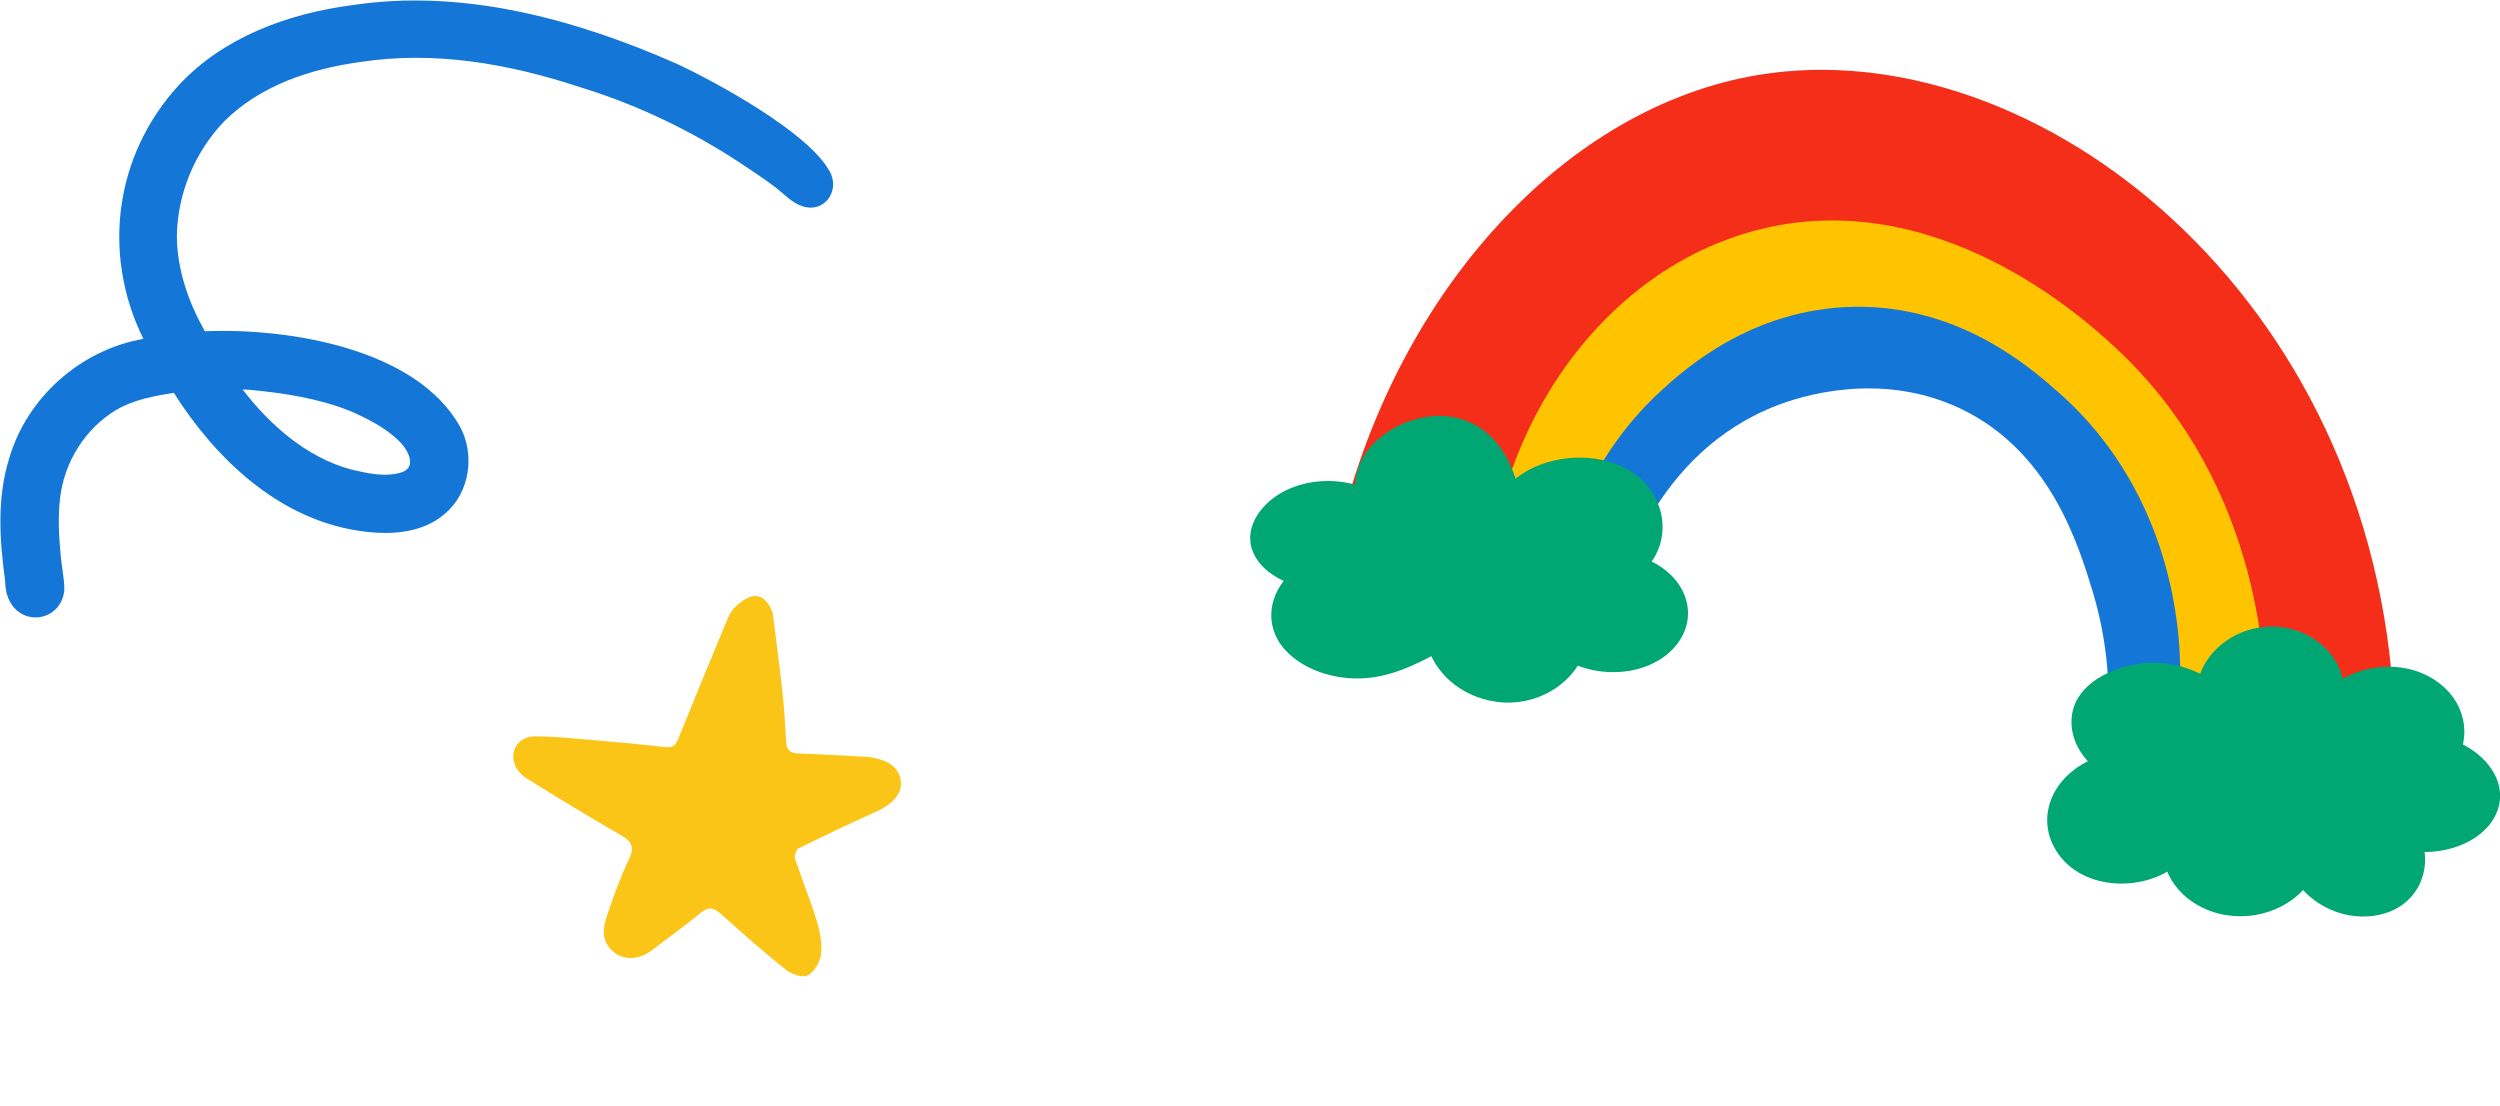 <?xml version="1.0" encoding="UTF-8" standalone="no"?>
<!-- Created with Inkscape (http://www.inkscape.org/) -->

<svg
   width="100.558mm"
   height="44.501mm"
   viewBox="0 0 100.558 44.501"
   version="1.1"
   id="svg1"
   inkscape:version="1.4.1 (93de688d07, 2025-03-30)"
   sodipodi:docname="Above-Title.svg"
   xmlns:inkscape="http://www.inkscape.org/namespaces/inkscape"
   xmlns:sodipodi="http://sodipodi.sourceforge.net/DTD/sodipodi-0.dtd"
   xmlns="http://www.w3.org/2000/svg"
   xmlns:svg="http://www.w3.org/2000/svg">
  <sodipodi:namedview
     id="namedview1"
     pagecolor="#ffffff"
     bordercolor="#000000"
     borderopacity="0.25"
     inkscape:showpageshadow="2"
     inkscape:pageopacity="0.0"
     inkscape:pagecheckerboard="0"
     inkscape:deskcolor="#d1d1d1"
     inkscape:document-units="mm"
     inkscape:zoom="2.2094281"
     inkscape:cx="198.01504"
     inkscape:cy="83.053166"
     inkscape:window-width="1918"
     inkscape:window-height="1018"
     inkscape:window-x="0"
     inkscape:window-y="0"
     inkscape:window-maximized="1"
     inkscape:current-layer="layer1" />
  <defs
     id="defs1">
    <clipPath
       id="3da0c9a043">
      <path
         d="m 249,120 h 73 v 53 h -73 z m 0,0"
         clip-rule="nonzero"
         id="path4" />
    </clipPath>
    <clipPath
       id="8f7efc54dc">
      <path
         d="M 218.895,75.977 371.496,99.645 355.18,204.836 202.582,181.168 Z m 0,0"
         clip-rule="nonzero"
         id="path5" />
    </clipPath>
    <clipPath
       id="429ae6027a">
      <path
         d="M 218.895,75.977 371.496,99.645 355.18,204.836 202.582,181.168 Z m 0,0"
         clip-rule="nonzero"
         id="path6" />
    </clipPath>
    <clipPath
       id="db928be32f">
      <path
         d="m 237,110 h 95 v 68 h -95 z m 0,0"
         clip-rule="nonzero"
         id="path7" />
    </clipPath>
    <clipPath
       id="4b0047d39f">
      <path
         d="M 218.895,75.977 371.496,99.645 355.18,204.836 202.582,181.168 Z m 0,0"
         clip-rule="nonzero"
         id="path8" />
    </clipPath>
    <clipPath
       id="52297a6905">
      <path
         d="M 218.895,75.977 371.496,99.645 355.18,204.836 202.582,181.168 Z m 0,0"
         clip-rule="nonzero"
         id="path9" />
    </clipPath>
    <clipPath
       id="daa7c813e2">
      <path
         d="m 225,93 h 121 v 75 H 225 Z m 0,0"
         clip-rule="nonzero"
         id="path10" />
    </clipPath>
    <clipPath
       id="31f75061d4">
      <path
         d="M 218.895,75.977 371.496,99.645 355.18,204.836 202.582,181.168 Z m 0,0"
         clip-rule="nonzero"
         id="path11" />
    </clipPath>
    <clipPath
       id="ddfbe53cd8">
      <path
         d="M 218.895,75.977 371.496,99.645 355.18,204.836 202.582,181.168 Z m 0,0"
         clip-rule="nonzero"
         id="path12" />
    </clipPath>
    <clipPath
       id="3d530c6cef">
      <path
         d="m 208,135 h 55 v 44 h -55 z m 0,0"
         clip-rule="nonzero"
         id="path13" />
    </clipPath>
    <clipPath
       id="e6307b6b65">
      <path
         d="M 218.895,75.977 371.496,99.645 355.18,204.836 202.582,181.168 Z m 0,0"
         clip-rule="nonzero"
         id="path14" />
    </clipPath>
    <clipPath
       id="f082e0f92f">
      <path
         d="M 218.895,75.977 371.496,99.645 355.18,204.836 202.582,181.168 Z m 0,0"
         clip-rule="nonzero"
         id="path15" />
    </clipPath>
    <clipPath
       id="bb19d358a2">
      <path
         d="m 207,133 h 58 v 47 h -58 z m 0,0"
         clip-rule="nonzero"
         id="path16" />
    </clipPath>
    <clipPath
       id="be70d4b033">
      <path
         d="M 218.895,75.977 371.496,99.645 355.18,204.836 202.582,181.168 Z m 0,0"
         clip-rule="nonzero"
         id="path17" />
    </clipPath>
    <clipPath
       id="85e7ba65d9">
      <path
         d="M 218.895,75.977 371.496,99.645 355.18,204.836 202.582,181.168 Z m 0,0"
         clip-rule="nonzero"
         id="path18" />
    </clipPath>
    <clipPath
       id="bdfec643e2">
      <path
         d="m 303,158 h 54 v 41 h -54 z m 0,0"
         clip-rule="nonzero"
         id="path19" />
    </clipPath>
    <clipPath
       id="221a7cfa5a">
      <path
         d="M 218.895,75.977 371.496,99.645 355.18,204.836 202.582,181.168 Z m 0,0"
         clip-rule="nonzero"
         id="path20" />
    </clipPath>
    <clipPath
       id="084298f3e0">
      <path
         d="M 218.895,75.977 371.496,99.645 355.18,204.836 202.582,181.168 Z m 0,0"
         clip-rule="nonzero"
         id="path21" />
    </clipPath>
    <clipPath
       id="bf77c66926">
      <path
         d="m 302,157 h 56 v 44 h -56 z m 0,0"
         clip-rule="nonzero"
         id="path22" />
    </clipPath>
    <clipPath
       id="9fb59a4f2c">
      <path
         d="M 218.895,75.977 371.496,99.645 355.18,204.836 202.582,181.168 Z m 0,0"
         clip-rule="nonzero"
         id="path23" />
    </clipPath>
    <clipPath
       id="d50e857003">
      <path
         d="M 218.895,75.977 371.496,99.645 355.18,204.836 202.582,181.168 Z m 0,0"
         clip-rule="nonzero"
         id="path24" />
    </clipPath>
    <clipPath
       id="ac4d5eee92">
      <path
         d="m 121,147 h 55 v 66 h -55 z m 0,0"
         clip-rule="nonzero"
         id="path31" />
    </clipPath>
    <clipPath
       id="88b5f3177c">
      <path
         d="m 121.145,165.547 45.219,-18.156 18.715,46.605 -45.215,18.16 z m 0,0"
         clip-rule="nonzero"
         id="path32" />
    </clipPath>
    <clipPath
       id="785467b07e">
      <path
         d="M 23.547,133.023 141.805,85.531 185.105,193.355 66.848,240.848 Z m 0,0"
         clip-rule="nonzero"
         id="path33" />
    </clipPath>
    <clipPath
       id="ae62e9b115">
      <path
         d="m 72,86 h 96 v 71 H 72 Z m 0,0"
         clip-rule="nonzero"
         id="path41" />
    </clipPath>
    <clipPath
       id="2a0bf485fe">
      <path
         d="M 73.352,158.699 60.695,96.25 162.086,75.703 174.738,138.152 Z m 0,0"
         clip-rule="nonzero"
         id="path42" />
    </clipPath>
    <clipPath
       id="cd4f72ff68">
      <path
         d="M 161.973,75.977 174.629,138.426 73.238,158.973 60.582,96.523 Z m 0,0"
         clip-rule="nonzero"
         id="path43" />
    </clipPath>
  </defs>
  <g
     inkscape:label="Layer 1"
     inkscape:groupmode="layer"
     id="layer1"
     transform="translate(-81.227,-128.852)">
    <g
       clip-path="url(#3da0c9a043)"
       id="g53"
       transform="matrix(0.353,0,0,0.353,55.639,98.51)">
      <g
         clip-path="url(#8f7efc54dc)"
         id="g52">
        <g
           clip-path="url(#429ae6027a)"
           id="g51">
          <path
             fill="#01a673"
             d="m 249.254,145.578 c 1.195,-3.309 3.648,-8.734 8.637,-13.891 2.254,-2.324 9.41,-9.508 21.191,-11.195 9.594,-1.371 16.953,1.664 18.773,2.461 9.961,4.367 14.727,12.293 17.094,16.223 8.199,13.629 6.945,27.684 6.203,32.934 -2.898,-0.449 -5.789,-0.898 -8.688,-1.348 0.438,-3.824 0.676,-10.176 -1.535,-17.445 -1.633,-5.355 -4.879,-16.004 -15.121,-20.836 -9.238,-4.352 -18.383,-1.258 -20.68,-0.391 -14.273,5.391 -18.094,20.48 -18.438,21.922 -2.484,-2.809 -4.961,-5.621 -7.438,-8.434 z m 0,0"
             fill-opacity="1"
             fill-rule="nonzero"
             id="path50"
             style="fill:#1477d8;fill-opacity:1" />
        </g>
      </g>
    </g>
    <g
       clip-path="url(#db928be32f)"
       id="g56"
       transform="matrix(0.353,0,0,0.353,55.639,98.51)">
      <g
         clip-path="url(#4b0047d39f)"
         id="g55">
        <g
           clip-path="url(#52297a6905)"
           id="g54">
          <path
             fill="#ffffff"
             d="m 237.844,146.922 c 1.43,-4.27 4.137,-10.793 9.348,-17.531 3.363,-4.352 8.938,-11.551 19.113,-15.836 8.969,-3.777 17.113,-3.43 20.879,-3.031 18.379,1.965 29.473,15.656 32.312,19.156 15.848,19.562 12.137,43.445 11.418,47.613 -3.961,-0.672 -7.91,-1.348 -11.871,-2.016 1.176,-3.938 2.738,-11.121 1.285,-19.859 -0.586,-3.574 -2.754,-15.539 -13.344,-24.816 -3.16,-2.766 -11.234,-9.875 -23.211,-9.688 -11.777,0.184 -19.543,7.297 -22.059,9.613 -9.434,8.656 -11.457,19.527 -11.961,22.98 -3.973,-2.195 -7.938,-4.395 -11.91,-6.586 z m 0,0"
             fill-opacity="1"
             fill-rule="nonzero"
             id="path53"
             style="fill:#ffc400;fill-opacity:1" />
        </g>
      </g>
    </g>
    <g
       clip-path="url(#daa7c813e2)"
       id="g59"
       transform="matrix(0.353,0,0,0.353,55.639,98.51)">
      <g
         clip-path="url(#31f75061d4)"
         id="g58">
        <g
           clip-path="url(#ddfbe53cd8)"
           id="g57">
          <path
             fill="#01a673"
             d="m 225.223,145.992 c 6.629,-27.031 25.734,-47.934 47.723,-51.516 31.465,-5.121 70.141,25.023 72.348,72.422 -4.891,0.16 -9.793,0.309 -14.684,0.469 0.086,-3.672 0.23,-25.879 -17.242,-41.953 -3.211,-2.953 -20.301,-18.668 -40.887,-13.188 -16.816,4.473 -29.445,21.355 -30.695,41.824 -5.52,-2.691 -11.043,-5.375 -16.562,-8.059 z m 0,0"
             fill-opacity="1"
             fill-rule="nonzero"
             id="path56"
             style="fill:#f42e19;fill-opacity:1" />
        </g>
      </g>
    </g>
    <g
       clip-path="url(#3d530c6cef)"
       id="g62"
       transform="matrix(0.309,0,0,0.249,67.426,112.324)">
      <g
         clip-path="url(#e6307b6b65)"
         id="g61">
        <g
           clip-path="url(#f082e0f92f)"
           id="g60">
          <path
             fill="#f42e19"
             d="m 222.625,147.055 c -0.078,-0.422 -0.91,-5.273 2.695,-8.906 2.184,-2.195 5.684,-3.859 8.824,-2.734 4.52,1.609 6.117,7.07 7.086,11.773 2.359,-5 9.449,-7.02 14.094,-4.023 4.641,3.004 5.707,10.297 2.117,14.504 3.055,1.117 5.199,3.848 5.477,6.98 0.332,3.672 -1.984,6.98 -5.156,8.293 -4.363,1.793 -8.258,-1.066 -8.438,-1.207 -1.156,3.555 -4.039,6.168 -7.352,6.586 -4.473,0.562 -9.219,-2.934 -10.164,-8.344 -2.832,1.977 -5.82,4.008 -9.246,4.422 -1.789,0.215 -3.625,-0.027 -5.289,-0.707 -0.871,-0.352 -4.895,-2.277 -5.605,-6.66 -0.668,-4.086 2.086,-7.062 2.43,-7.418 -2.617,-0.809 -4.598,-2.781 -5.117,-5.195 -0.758,-3.562 2.004,-6.52 4.168,-7.777 2.848,-1.652 6.504,-1.469 9.477,0.414 z m 0,0"
             fill-opacity="1"
             fill-rule="nonzero"
             id="path59"
             style="fill:#01a773;fill-opacity:1" />
        </g>
      </g>
    </g>
    <g
       clip-path="url(#bb19d358a2)"
       id="g65"
       transform="matrix(0.309,0,0,0.249,67.426,112.324)">
      <g
         clip-path="url(#be70d4b033)"
         id="g64">
        <g
           clip-path="url(#85e7ba65d9)"
           id="g63">
          <path
             fill="#f42e19"
             d="m 224.109,146.883 c -0.855,-4.605 2.281,-9.582 7.062,-10.273 5.777,-0.832 7.703,6.48 8.586,10.754 0.293,1.414 2.16,1.832 2.844,0.441 2.047,-4.172 8.078,-5.973 12.004,-3.336 3.906,2.625 4.664,8.688 1.695,12.266 -0.586,0.715 -0.359,1.957 0.543,2.297 4.152,1.602 6.117,6.59 3.254,10.305 -1.41,1.824 -3.656,2.934 -5.98,2.676 -0.988,-0.113 -1.91,-0.391 -2.801,-0.828 -0.219,-0.105 -0.691,-0.363 -0.73,-0.387 0.098,0.062 -0.223,-0.156 -0.297,-0.207 -0.707,-0.527 -1.973,-0.41 -2.297,0.547 -1.164,3.422 -4.203,6.305 -8.039,5.664 -3.457,-0.586 -6,-3.652 -6.633,-6.992 -0.207,-1.102 -1.391,-1.703 -2.355,-1.031 -2.488,1.73 -5.141,3.633 -8.215,4.098 -2.215,0.332 -4.684,-0.211 -6.355,-1.363 -1.871,-1.305 -3.184,-3.164 -3.305,-5.5 -0.102,-2.004 0.832,-4.016 2.195,-5.445 0.617,-0.652 0.336,-2.008 -0.543,-2.297 -1.684,-0.559 -3.258,-1.566 -3.98,-3.23 -0.816,-1.863 -0.254,-3.781 1.012,-5.297 2.652,-3.18 6.84,-3.422 10.25,-1.332 0.691,0.422 1.66,-0.082 1.973,-0.746 0.375,-0.812 -0.062,-1.555 -0.746,-1.977 -4.695,-2.875 -10.891,-1.883 -14.156,2.656 -1.609,2.238 -2.223,5.055 -1.156,7.664 0.988,2.406 3.129,4.164 5.57,4.969 -0.18,-0.77 -0.363,-1.539 -0.543,-2.297 -3.203,3.371 -3.828,8.746 -1.086,12.582 2.637,3.668 7.453,5.391 11.836,4.469 3.359,-0.703 6.23,-2.613 9,-4.543 -0.785,-0.348 -1.574,-0.688 -2.359,-1.031 0.879,4.656 4.312,8.777 9.133,9.59 5.074,0.859 9.637,-2.723 11.219,-7.395 -0.766,0.18 -1.535,0.367 -2.297,0.547 4.406,3.289 10.91,2.641 14.184,-1.914 3.734,-5.195 1.391,-12.391 -4.516,-14.672 0.18,0.766 0.367,1.535 0.547,2.297 3.18,-3.844 3.199,-9.578 0.523,-13.703 -2.812,-4.336 -8.398,-5.605 -13.098,-3.84 -2.664,1.004 -4.898,2.941 -6.156,5.504 0.949,0.148 1.895,0.297 2.844,0.441 -0.98,-4.723 -2.488,-10.367 -7.215,-12.656 -5.336,-2.582 -11.938,1.535 -13.766,6.734 -0.676,1.922 -0.961,4.113 -0.59,6.133 0.328,1.879 3.289,1.559 2.941,-0.34 z m 0,0"
             fill-opacity="1"
             fill-rule="nonzero"
             id="path62"
             style="fill:#01a773;fill-opacity:1" />
        </g>
      </g>
    </g>
    <g
       clip-path="url(#bdfec643e2)"
       id="g68"
       transform="matrix(0.329,0,0,0.272,64.145,111.255)">
      <g
         clip-path="url(#221a7cfa5a)"
         id="g67">
        <g
           clip-path="url(#084298f3e0)"
           id="g66">
          <path
             fill="#f42e19"
             d="m 336.961,168.602 c 0.988,-5.086 -2.805,-9.574 -7.066,-9.754 -3.957,-0.164 -7.883,3.41 -7.906,8.195 -0.484,-0.477 -3.23,-3.086 -7.273,-2.852 -0.359,0.019 -6.195,0.449 -7.723,5.176 -0.941,2.902 0.125,6.254 2.68,8.406 -3.262,1.055 -5.594,3.855 -5.965,7.129 -0.375,3.344 1.305,7.191 4.938,8.566 3.266,1.242 7.074,0.086 9.234,-2.855 0.035,3.82 2.668,7.102 6.25,7.914 3.879,0.875 7.973,-1.355 9.387,-5.27 1.691,4.801 6.965,6.59 10.246,4.773 2.652,-1.473 4.062,-5.332 2.723,-9.031 4.688,1.113 9.016,-1.949 9.574,-5.773 0.441,-2.988 -1.445,-6.242 -4.715,-7.672 1.418,-4.109 -0.605,-8.59 -4.422,-10.188 -3.551,-1.484 -7.812,-0.152 -9.961,3.234 z m 0,0"
             fill-opacity="1"
             fill-rule="nonzero"
             id="path65"
             style="fill:#01a773;fill-opacity:1" />
        </g>
      </g>
    </g>
    <g
       clip-path="url(#bf77c66926)"
       id="g71"
       transform="matrix(0.329,0,0,0.272,64.145,111.255)">
      <g
         clip-path="url(#9fb59a4f2c)"
         id="g70">
        <g
           clip-path="url(#d50e857003)"
           id="g69">
          <path
             fill="#f42e19"
             d="m 338.438,168.828 c 0.891,-5.066 -2.363,-10.664 -7.695,-11.395 -5.445,-0.746 -10.094,4.133 -10.223,9.383 0.801,-0.312 1.605,-0.621 2.41,-0.93 -2.516,-2.449 -6.234,-3.695 -9.695,-2.992 -4.055,0.816 -7.777,3.555 -8.039,7.996 -0.188,3.125 1.203,5.996 3.531,8.031 0.133,-0.848 0.266,-1.699 0.395,-2.547 -6.082,2.082 -8.824,9.227 -5.457,14.762 3.438,5.652 11.508,5.477 15.367,0.406 -0.875,-0.258 -1.754,-0.516 -2.641,-0.773 0.117,4.508 3.426,8.527 7.91,9.297 4.504,0.77 8.965,-1.996 10.566,-6.207 -0.914,-0.019 -1.828,-0.039 -2.75,-0.062 1.5,4.039 5.809,7.176 10.234,6.285 5.266,-1.059 7.094,-6.992 5.504,-11.625 -0.539,0.672 -1.078,1.344 -1.617,2.02 4.25,0.93 9.191,-1.102 10.82,-5.332 1.719,-4.441 -1.016,-9.062 -5.117,-10.953 0.254,0.656 0.496,1.316 0.75,1.973 1.477,-4.543 -0.238,-9.586 -4.559,-11.863 -4.266,-2.258 -9.715,-0.59 -12.332,3.355 -0.449,0.68 -0.449,1.547 0.215,2.102 0.57,0.473 1.652,0.457 2.102,-0.215 1.859,-2.809 5.398,-4.164 8.551,-2.648 2.922,1.41 4.293,5.004 3.305,8.051 -0.246,0.777 -0.047,1.605 0.75,1.977 2.656,1.223 4.809,4.277 3.527,7.234 -1.262,2.906 -4.613,4.023 -7.547,3.375 -1.16,-0.254 -1.961,1.016 -1.617,2.016 0.992,2.891 0.047,7.176 -3.492,7.641 -3.023,0.402 -5.691,-1.758 -6.699,-4.48 -0.43,-1.16 -2.289,-1.273 -2.75,-0.066 -1.141,3.012 -4.129,5.043 -7.391,4.488 -3.258,-0.555 -5.32,-3.512 -5.398,-6.688 -0.031,-1.293 -1.895,-1.742 -2.641,-0.773 -2.707,3.547 -8.297,3.848 -10.648,-0.281 -2.289,-4.016 -0.078,-8.781 4.145,-10.227 1.105,-0.375 1.203,-1.84 0.395,-2.547 -1.855,-1.621 -2.961,-4.184 -2.254,-6.633 0.559,-1.934 2.199,-3.133 4.023,-3.777 1.062,-0.375 2.316,-0.637 3.609,-0.492 1.926,0.219 3.691,1.141 5.066,2.488 0.754,0.738 2.387,0.18 2.414,-0.926 0.086,-3.562 2.867,-7.441 6.82,-6.895 3.75,0.527 5.828,4.5 5.203,7.992 -0.34,1.887 2.613,2.344 2.949,0.457 z m 0,0"
             fill-opacity="1"
             fill-rule="nonzero"
             id="path68"
             style="fill:#01a773;fill-opacity:1" />
        </g>
      </g>
    </g>
    <g
       clip-path="url(#ac4d5eee92)"
       id="g80"
       transform="matrix(0.353,0,0,0.353,55.639,98.51)">
      <g
         clip-path="url(#88b5f3177c)"
         id="g79">
        <g
           clip-path="url(#785467b07e)"
           id="g78">
          <path
             fill="#fbc518"
             d="m 100.309,205.613 c -0.242,2.172 -0.508,4.141 -0.668,6.113 -0.332,4.09 -0.602,8.184 -0.898,12.277 -0.066,0.879 -0.129,1.758 -0.219,2.633 -0.137,1.387 -1.016,2.172 -2.258,2.547 -1.258,0.383 -2.414,-0.082 -3.133,-1.043 -2.027,-2.707 -3.945,-5.5 -5.852,-8.297 -1.816,-2.676 -3.562,-5.398 -5.34,-8.102 -0.105,-0.156 -0.285,-0.277 -0.34,-0.441 -0.648,-1.996 -2.148,-1.953 -3.887,-1.875 -5.344,0.238 -10.688,0.383 -16.035,0.426 -1.844,0.016 -3.695,-0.363 -5.543,-0.59 -1.434,-0.176 -2.383,-1.043 -2.855,-2.34 -0.539,-1.473 0.074,-2.66 1.281,-3.523 2.34,-1.672 4.711,-3.301 7.062,-4.953 4.328,-3.039 8.66,-6.066 12.953,-9.152 0.32,-0.23 0.551,-0.938 0.457,-1.344 -1.504,-6.594 -3.059,-13.176 -4.629,-19.758 -0.523,-2.207 -1.125,-4.398 -1.688,-6.602 -0.445,-1.73 -0.109,-2.922 1.059,-3.75 1.293,-0.914 2.547,-0.551 3.602,0.336 3.703,3.117 7.355,6.289 11.004,9.469 1.715,1.492 3.398,3.027 5.051,4.586 0.59,0.555 1,0.426 1.543,-0.035 1.91,-1.621 3.801,-3.27 5.781,-4.797 3.406,-2.633 6.871,-5.191 10.328,-7.762 1.402,-1.043 2.863,-2.008 4.277,-3.043 1.449,-1.059 2.969,-0.852 4.324,-0.023 1.336,0.812 1.633,2.266 1.219,3.711 -0.594,2.098 -1.289,4.176 -2.039,6.223 -2.039,5.551 -4.164,11.066 -6.152,16.633 -0.211,0.598 0.031,1.645 0.457,2.145 4.688,5.5 9.449,10.934 14.191,16.387 1.434,1.648 2.938,3.242 4.273,4.965 0.762,0.988 0.898,2.215 0.262,3.402 -0.645,1.195 -1.496,1.984 -3.016,1.625 -7.406,-1.77 -14.824,-3.512 -22.23,-5.281 -0.672,-0.16 -1.316,-0.426 -2.344,-0.766 z m -2.211,-61.289 c -0.707,1.035 -0.555,2.16 0.578,2.637 0.77,0.328 1.828,0.418 2.625,0.176 2.488,-0.762 4.895,-1.777 7.363,-2.602 3.699,-1.234 7.414,-2.406 11.141,-3.551 0.402,-0.125 1.059,-0.074 1.348,0.18 1.852,1.625 3.656,3.305 5.43,5.012 2.516,2.418 4.973,4.898 7.496,7.309 0.906,0.863 1.98,1.395 3.309,0.941 2.309,-0.785 3.078,-2.656 2.129,-5.156 -1.617,-4.266 -3.203,-8.547 -4.852,-12.801 -0.371,-0.957 -0.199,-1.473 0.781,-1.805 2.203,-0.746 4.383,-1.555 6.586,-2.305 1.141,-0.391 2.305,-0.711 3.453,-1.07 3.277,-1.023 6.547,-2.066 9.828,-3.066 1.238,-0.375 1.73,-1.309 1.707,-2.426 -0.019,-1.168 -0.305,-2.383 -1.684,-2.758 -1.969,-0.531 -3.941,-1.086 -5.941,-1.457 -5.203,-0.965 -10.402,-1.949 -15.641,-2.676 -1.605,-0.219 -2.098,-0.926 -2.449,-2.246 -0.844,-3.18 -1.766,-6.336 -2.66,-9.5 -0.68,-2.406 -1.312,-4.828 -2.074,-7.207 -0.5,-1.574 -0.996,-3.211 -1.848,-4.602 -1.145,-1.855 -3.395,-1.527 -4.176,0.512 -0.566,1.469 -1,2.992 -1.449,4.508 -1.434,4.797 -2.828,9.609 -4.305,14.398 -0.145,0.473 -0.676,1.02 -1.141,1.164 -1.234,0.383 -2.52,0.602 -3.801,0.816 -3.793,0.637 -7.598,1.227 -11.391,1.855 -2.109,0.352 -3.305,1.746 -2.996,3.445 0.262,1.441 1.434,2.008 2.57,2.535 3,1.391 6.031,2.727 9.039,4.102 0.449,0.207 0.852,0.52 1.234,0.762 -3.484,5.074 -6.852,9.973 -10.211,14.875 z m 58.074,10.887 c -0.41,0.406 -0.676,1 -0.906,1.551 -1.84,4.434 -3.672,8.871 -5.473,13.324 -0.297,0.734 -0.617,1.102 -1.523,1 -3.148,-0.363 -6.305,-0.645 -9.465,-0.914 -1.809,-0.152 -3.625,-0.328 -5.438,-0.309 -1.637,0.019 -2.711,1.383 -2.316,2.938 0.172,0.676 0.754,1.414 1.359,1.793 3.578,2.242 7.191,4.43 10.848,6.539 1.242,0.719 1.551,1.383 0.895,2.746 -0.93,1.922 -1.664,3.945 -2.352,5.969 -0.43,1.262 -0.898,2.625 -0.019,3.898 1.145,1.664 3.285,1.809 5.051,0.441 1.797,-1.395 3.68,-2.691 5.41,-4.16 0.996,-0.844 1.613,-0.633 2.48,0.148 2.383,2.148 4.793,4.27 7.301,6.27 0.645,0.512 1.914,0.961 2.488,0.66 0.75,-0.395 1.426,-1.523 1.527,-2.406 0.141,-1.234 -0.113,-2.586 -0.484,-3.801 -0.734,-2.398 -1.691,-4.727 -2.477,-7.109 -0.105,-0.324 0.133,-1.031 0.406,-1.164 2.914,-1.445 5.848,-2.844 8.812,-4.176 1.969,-0.887 3.012,-2.086 2.832,-3.52 -0.191,-1.5 -1.383,-2.398 -3.613,-2.711 -0.23,-0.035 -0.465,-0.035 -0.699,-0.047 -2.465,-0.129 -4.926,-0.281 -7.391,-0.367 -0.953,-0.031 -1.312,-0.445 -1.363,-1.355 -0.102,-1.906 -0.219,-3.809 -0.426,-5.703 -0.328,-2.992 -0.734,-5.973 -1.105,-8.961 -0.98,-2.598 -2.617,-2.301 -4.359,-0.574 z m 0,0"
             fill-opacity="1"
             fill-rule="nonzero"
             id="path77" />
        </g>
      </g>
    </g>
    <g
       clip-path="url(#ae62e9b115)"
       id="g1536"
       transform="matrix(0.353,0,0,0.353,55.639,98.51)">
      <g
         clip-path="url(#2a0bf485fe)"
         id="g1535">
        <g
           clip-path="url(#cd4f72ff68)"
           id="g1534">
          <path
             fill="#f42e19"
             d="m 73.07,152.137 c -0.629,-4.613 -0.953,-9.418 0.457,-13.922 2.016,-6.973 8.16,-12.41 15.297,-13.645 -4.758,-9.645 -3.281,-20.898 3.992,-28.863 5.094,-5.527 12.512,-8.219 19.82,-9.168 12.602,-1.91 25.395,1.598 36.883,6.645 4.715,2.188 14.844,7.766 17.367,12.07 1.465,2.164 -0.27,5 -2.906,4.227 -1.301,-0.414 -2.227,-1.504 -3.293,-2.305 -1.27,-0.941 -2.586,-1.809 -3.898,-2.684 -5.609,-3.688 -11.715,-6.605 -18.133,-8.582 -8.152,-2.691 -16.645,-4.203 -25.16,-2.883 -5.645,0.777 -11.367,2.664 -15.477,6.77 -3.34,3.484 -5.312,8.234 -5.379,13.063 0.02,3.824 1.328,7.535 3.188,10.84 9.402,-0.398 24.113,1.914 29.094,10.898 1.699,3.172 1.102,7.457 -1.672,9.836 -2.684,2.391 -6.566,2.523 -9.949,1.992 -9.102,-1.395 -16.246,-8.188 -21.008,-15.707 -2.25,0.348 -4.547,0.777 -6.539,1.93 -3.562,2.129 -5.922,5.91 -6.414,10.012 -0.254,2.137 -0.16,4.281 0.051,6.414 0.102,1.391 0.441,2.766 0.426,4.16 -0.477,4.227 -6.699,4.305 -6.746,-1.098 z m 27.918,-21.758 c -0.281,-0.027 -0.57,-0.035 -0.855,-0.039 3.121,4.047 7.219,7.664 12.227,9.078 1.934,0.457 4.02,0.969 5.965,0.332 1.793,-0.695 0.496,-2.766 -0.465,-3.637 -1.555,-1.484 -3.512,-2.457 -5.457,-3.32 -3.633,-1.449 -7.539,-2.051 -11.414,-2.414 z m 0,0"
             fill-opacity="1"
             fill-rule="nonzero"
             id="path1533"
             style="fill:#1477d8;fill-opacity:1" />
        </g>
      </g>
    </g>
  </g>
</svg>
